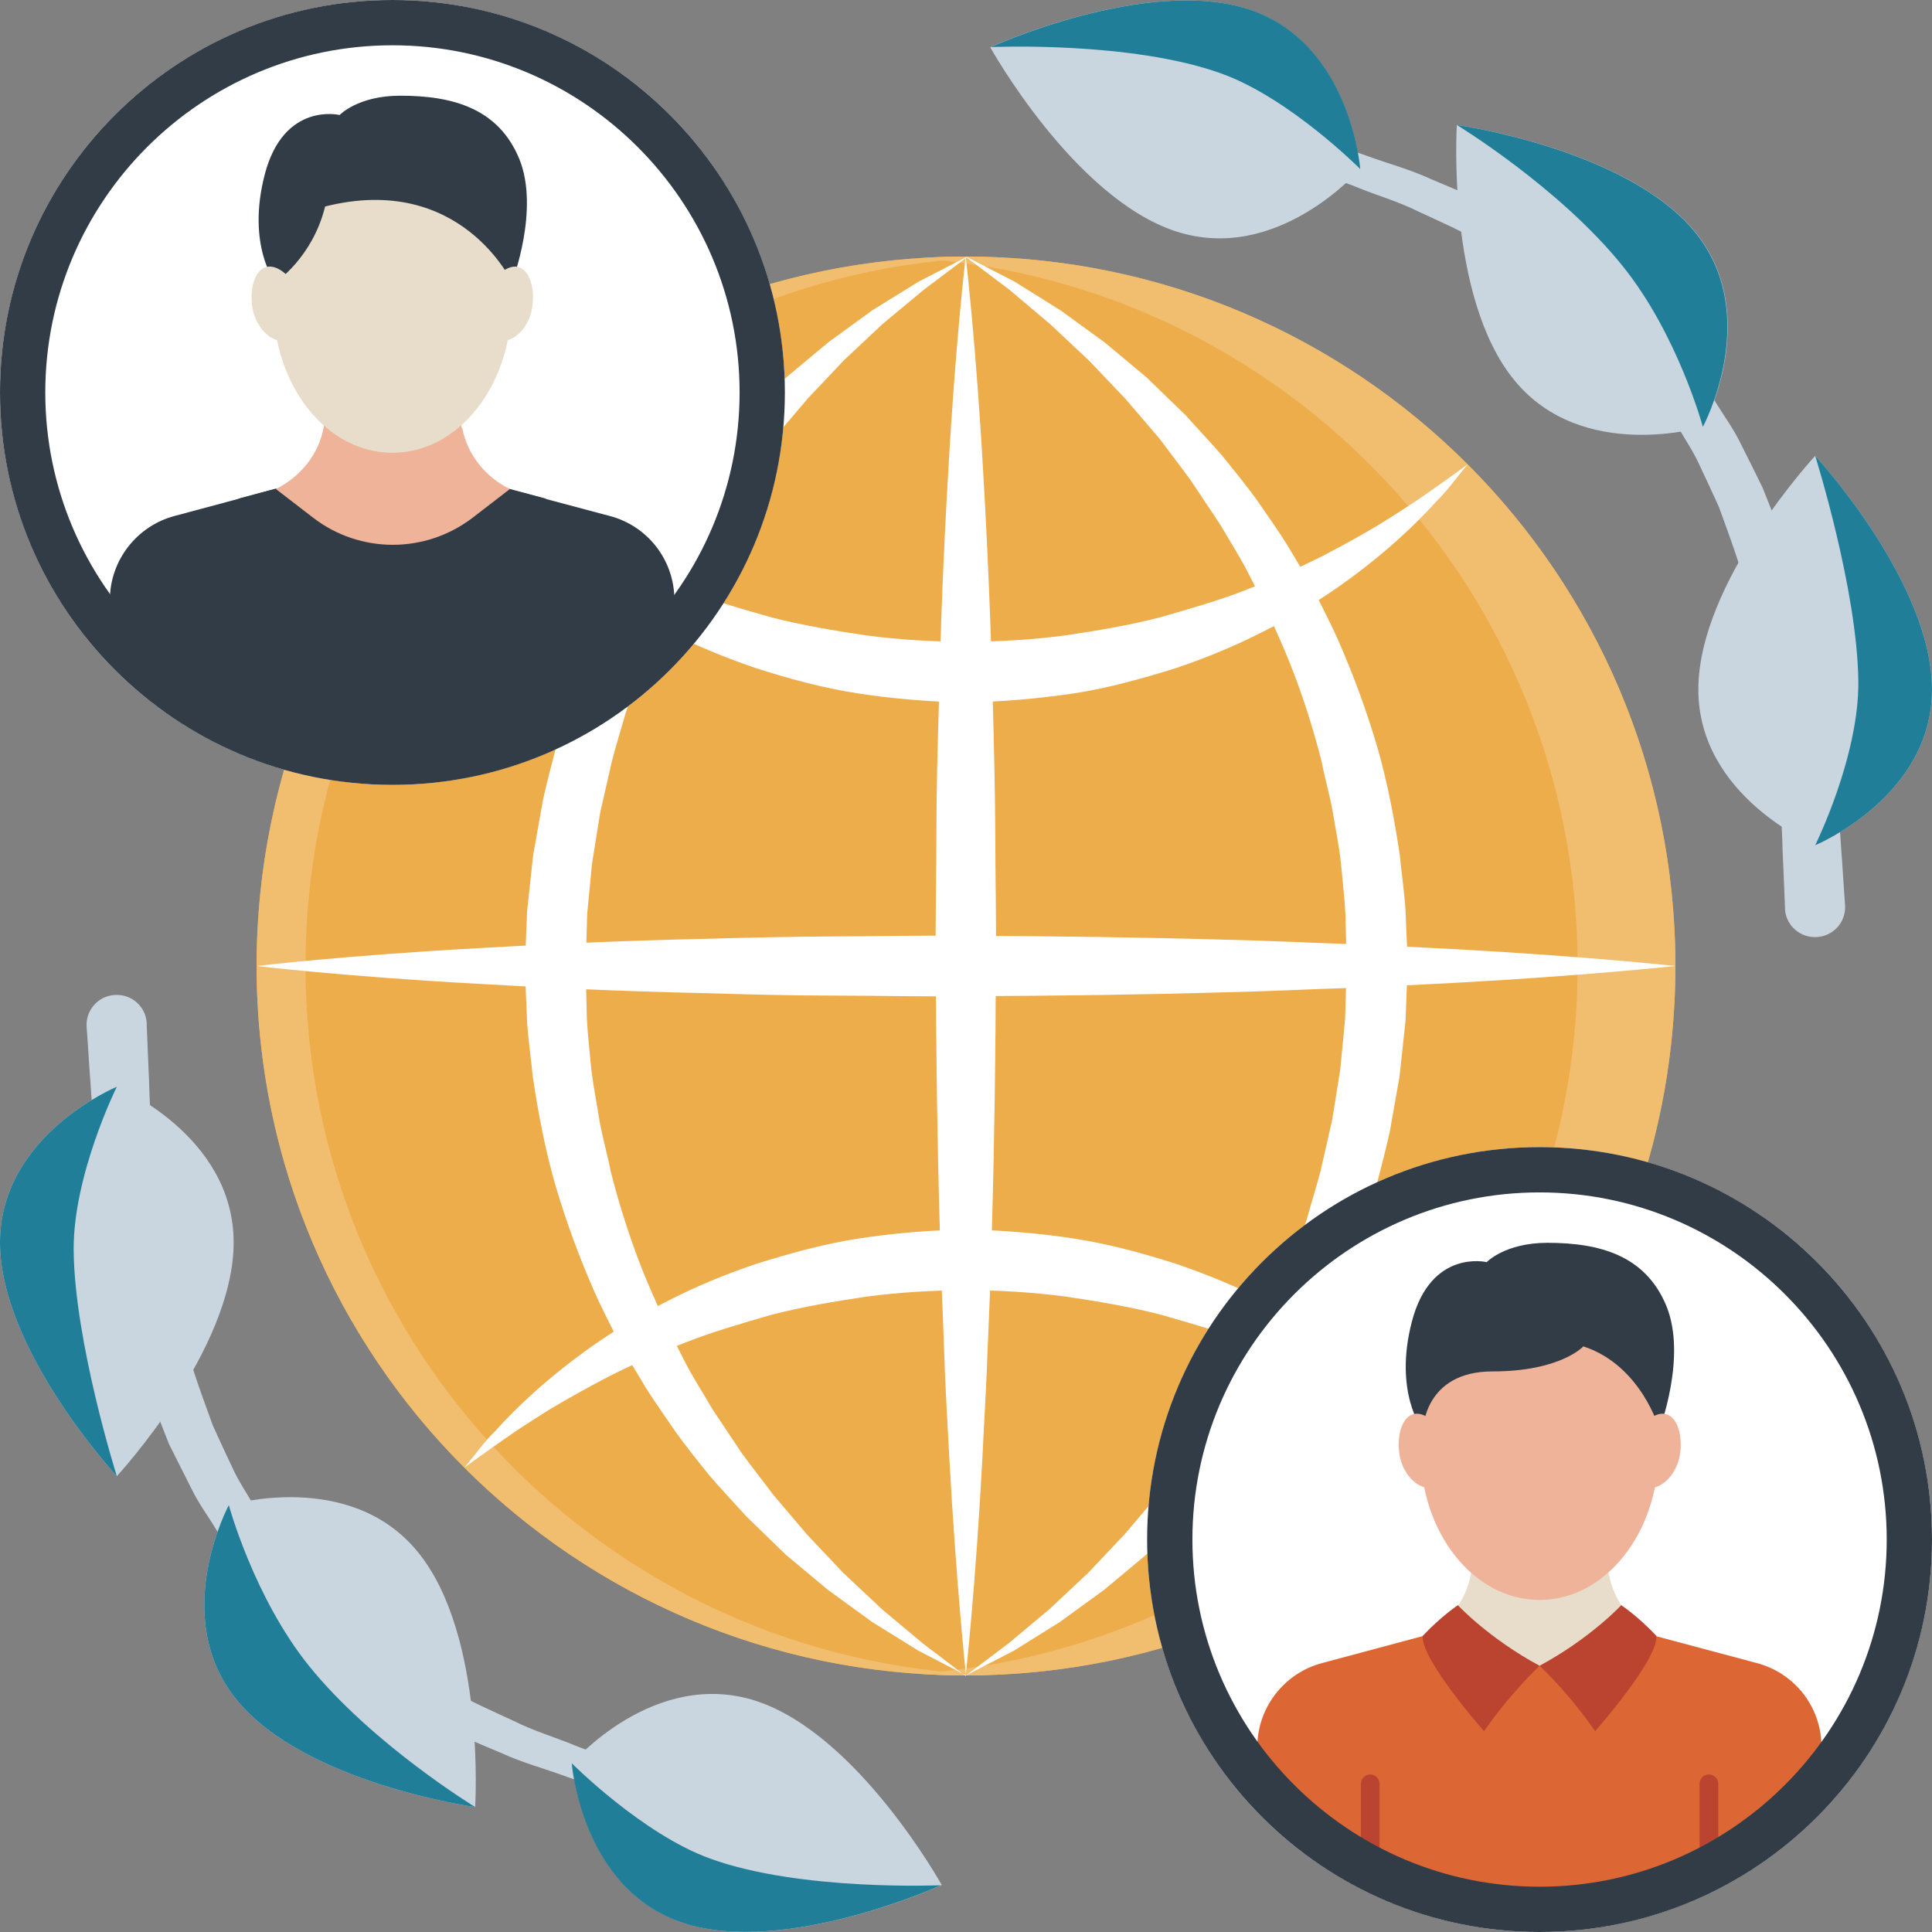<svg xmlns="http://www.w3.org/2000/svg" id="Layer_40" viewBox="0 0 64 64"><rect x="0" y="0" width="64" height="64" fill="#808080" stroke="none"/><defs><style>.cls-1{fill:#bb4430;}.cls-1,.cls-2,.cls-3,.cls-4,.cls-5,.cls-6,.cls-7,.cls-8,.cls-9,.cls-10{stroke-width:0px;}.cls-2{fill:#f1bd6f;}.cls-3{fill:#e8dccb;}.cls-4{fill:#207e99;}.cls-5{fill:#eeb399;}.cls-6{fill:#dd6734;}.cls-7{fill:#eead4b;}.cls-8{fill:#313c46;}.cls-9{fill:#cad6df;}.cls-10{fill:#fff;}</style></defs><g id="Symbols"><g id="Non-Profit"><circle id="Oval" class="cls-7" cx="32" cy="32" r="23.5"></circle><path id="Path" class="cls-2" d="M10.12,32c0-12.71,10.09-23.05,22.69-23.48-.27,0-.54-.02-.81-.02-12.98,0-23.5,10.52-23.5,23.5s10.52,23.5,23.5,23.5c.27,0,.54-.01.81-.02-12.6-.43-22.69-10.77-22.69-23.48Z"></path><path id="Path-2" class="cls-2" d="M32,8.5c-.55,0-1.09.02-1.62.06,12.22.83,21.88,11.01,21.88,23.44s-9.66,22.6-21.88,23.44c.54.04,1.07.06,1.62.06,12.98,0,23.5-10.52,23.5-23.5s-10.52-23.5-23.5-23.5Z"></path><path id="Shape" class="cls-10" d="M32,55.5l-1.58-.82-1.53-.95-1.46-1.06-1.39-1.16-1.3-1.26c-.41-.45-.82-.89-1.22-1.35-.38-.47-.76-.94-1.12-1.44-.34-.5-.7-1-1.02-1.51-.31-.53-.64-1.04-.92-1.58-.27-.55-.56-1.09-.8-1.65-.49-1.12-.91-2.27-1.26-3.45-.34-1.18-.57-2.39-.75-3.6-.06-.61-.15-1.22-.19-1.83-.02-.63-.06-1.2-.07-1.87l.07-1.77.2-1.86.32-1.81c.13-.6.29-1.19.44-1.78.17-.59.38-1.16.57-1.75.21-.58.46-1.14.69-1.7.25-.56.53-1.1.8-1.65.29-.54.61-1.06.92-1.58.32-.52.68-1.01,1.02-1.52.36-.49.74-.96,1.12-1.44.4-.46.81-.9,1.22-1.35.42-.43.86-.85,1.3-1.27l1.39-1.16,1.46-1.06,1.52-.94,1.59-.82h0l1.59.82,1.52.95,1.46,1.06,1.39,1.16,1.3,1.26c.4.45.82.89,1.22,1.35.38.47.76.94,1.12,1.43.34.5.7,1,1.02,1.51.31.53.64,1.04.92,1.58.27.55.56,1.09.8,1.65.49,1.12.91,2.27,1.26,3.45.34,1.18.57,2.39.75,3.6.06.61.15,1.22.19,1.83.02.63.06,1.2.07,1.87l-.07,1.78-.2,1.86-.32,1.81c-.13.6-.29,1.19-.44,1.78-.17.59-.38,1.16-.57,1.75-.21.57-.46,1.13-.69,1.7-.25.56-.53,1.1-.8,1.65-.29.54-.61,1.06-.92,1.58-.32.52-.68,1.01-1.02,1.52-.36.49-.74.97-1.12,1.44-.4.46-.81.9-1.22,1.35-.43.43-.86.85-1.3,1.26l-1.39,1.16-1.46,1.06-1.52.95-1.59.82ZM32,55.5l1.42-1.07,1.35-1.13,1.28-1.2,1.2-1.27,1.13-1.33c.35-.47.7-.92,1.04-1.39l.96-1.44c.29-.5.59-.99.87-1.5.54-1.02,1.01-2.06,1.45-3.13.19-.54.4-1.07.58-1.62.15-.55.33-1.1.47-1.65l.38-1.67.27-1.69.16-1.67.05-1.77-.04-1.68c-.03-.57-.1-1.14-.15-1.7-.06-.57-.18-1.13-.27-1.69-.1-.56-.26-1.11-.37-1.67-.28-1.11-.63-2.2-1.05-3.26-.43-1.06-.92-2.1-1.45-3.12-.27-.51-.58-.99-.87-1.49l-.96-1.44c-.34-.47-.7-.93-1.04-1.39l-1.13-1.32-1.21-1.27-1.28-1.2-1.35-1.14-1.42-1.07h0l-1.42,1.07-1.36,1.13-1.28,1.2-1.2,1.27-1.13,1.33c-.35.47-.7.92-1.04,1.39l-.96,1.44c-.29.5-.59.99-.87,1.5-.54,1.02-1.01,2.06-1.45,3.13-.19.54-.4,1.07-.58,1.62-.16.55-.33,1.1-.47,1.65l-.38,1.67-.27,1.69-.16,1.67-.05,1.77.04,1.68c.03.57.1,1.14.15,1.7.07.57.18,1.12.27,1.69.1.56.26,1.11.37,1.67.28,1.11.63,2.2,1.05,3.27.43,1.06.92,2.1,1.45,3.12.27.51.58.99.87,1.49l.96,1.44c.34.47.7.92,1.05,1.39l1.13,1.33,1.2,1.27,1.28,1.2,1.35,1.13,1.42,1.08Z"></path><path id="Path-3" class="cls-10" d="M15.38,48.62s.09-.11.26-.32c.18-.21.4-.54.77-.9.69-.77,1.75-1.78,3.21-2.81.73-.51,1.55-1.02,2.47-1.48.91-.47,1.91-.89,2.98-1.25,1.07-.33,2.19-.65,3.36-.83,1.18-.18,2.34-.28,3.6-.3,1.12.02,2.4.12,3.55.3,1.17.18,2.29.49,3.36.83,1.06.36,2.07.78,2.98,1.25.92.45,1.74.97,2.47,1.48,1.46,1.02,2.53,2.04,3.21,2.81.36.36.59.7.77.9.17.21.26.32.26.32,0,0-.47-.35-1.29-.93-.41-.29-.92-.62-1.51-.99-.59-.36-1.27-.74-2.02-1.13-.76-.38-1.59-.75-2.49-1.1-.89-.36-1.87-.63-2.87-.92-1.01-.26-2.07-.44-3.15-.6-1.1-.14-2.13-.21-3.31-.21-1.06,0-2.2.07-3.27.21-1.08.16-2.14.34-3.15.6-1,.29-1.97.57-2.86.92-.9.35-1.73.72-2.49,1.1-.75.39-1.43.77-2.03,1.13-.59.37-1.1.7-1.51.99-.83.58-1.3.93-1.3.93Z"></path><path id="Path-4" class="cls-10" d="M48.62,15.38s-.09.11-.26.32c-.18.21-.4.54-.77.9-.69.77-1.75,1.78-3.21,2.81-.73.51-1.55,1.02-2.47,1.48-.91.47-1.91.89-2.98,1.25-1.07.33-2.19.65-3.36.83-1.18.17-2.34.28-3.6.3-1.12-.02-2.4-.12-3.55-.3-1.17-.18-2.29-.49-3.36-.83-1.06-.36-2.07-.78-2.98-1.25-.92-.45-1.74-.97-2.47-1.48-1.46-1.02-2.53-2.04-3.21-2.81-.36-.36-.59-.7-.77-.9-.17-.21-.26-.32-.26-.32,0,0,.47.35,1.29.93.41.29.92.62,1.51.99.59.36,1.28.74,2.03,1.13.76.38,1.59.75,2.49,1.1.89.36,1.87.64,2.86.92,1.01.26,2.07.44,3.15.6,1.1.14,2.13.21,3.31.21,1.06,0,2.2-.07,3.27-.21,1.08-.16,2.14-.34,3.15-.6,1-.29,1.97-.56,2.87-.92.9-.35,1.73-.72,2.49-1.1.75-.39,1.43-.77,2.02-1.13.59-.37,1.1-.7,1.51-.99.83-.58,1.3-.93,1.3-.93Z"></path><path id="Path-5" class="cls-10" d="M32,55.5s-.32-2.94-.56-7.34c-.06-1.1-.13-2.3-.17-3.56-.04-1.26-.11-2.59-.14-3.97-.08-2.75-.12-5.69-.13-8.63-.02-1.47.02-2.94.02-4.38,0-1.45.04-2.87.08-4.25.06-2.75.17-5.32.3-7.53.24-4.41.59-7.34.59-7.34,0,0,.35,2.94.59,7.34.13,2.2.24,4.77.31,7.53.04,1.38.07,2.8.08,4.25,0,1.44.04,2.91.02,4.38-.01,2.94-.05,5.88-.13,8.63-.02,1.38-.09,2.71-.14,3.97-.04,1.26-.12,2.46-.17,3.56-.23,4.41-.56,7.34-.56,7.34Z"></path><path id="Path-6" class="cls-10" d="M55.5,32s-2.94.32-7.34.56c-1.1.05-2.29.13-3.56.17-1.26.04-2.59.11-3.97.14-2.75.08-5.69.12-8.63.13-1.47.02-2.94-.02-4.38-.02-1.44,0-2.87-.04-4.25-.08-2.75-.06-5.32-.18-7.53-.31-4.41-.24-7.34-.59-7.34-.59,0,0,2.94-.35,7.34-.59,2.2-.13,4.77-.25,7.53-.31,1.38-.04,2.8-.07,4.25-.08,1.45,0,2.92-.04,4.38-.02,2.94.01,5.88.05,8.63.13,1.38.03,2.71.1,3.97.14,1.26.04,2.46.12,3.56.17,4.41.24,7.34.56,7.34.56Z"></path><path id="Path-7" class="cls-9" d="M42.3,4.31s.51.14,1.41.38c.45.12.99.26,1.62.49.62.23,1.35.42,2.09.76.75.32,1.57.64,2.39,1.11.85.41,1.67.97,2.52,1.54.81.64,1.66,1.29,2.4,2.1l.57.59.52.65c.34.44.7.86.98,1.34.28.47.62.92.86,1.42.25.49.49.98.73,1.47.4,1.01.81,1.99,1.08,2.99.33.98.51,1.95.72,2.86.2.92.31,1.79.44,2.59.09.81.18,1.55.25,2.2.08.66.1,1.23.14,1.7.06.94.1,1.48.1,1.48.04.55-.38,1.03-.93,1.06-.55.04-1.03-.38-1.06-.93,0,0,0-.02,0-.02v-.04s-.02-.52-.06-1.44c-.03-.46-.02-1.02-.08-1.65-.05-.63-.11-1.35-.18-2.13-.11-.77-.19-1.62-.35-2.49-.17-.87-.32-1.8-.6-2.73-.22-.95-.58-1.87-.92-2.82-.21-.46-.42-.92-.64-1.38-.21-.47-.5-.88-.75-1.33-.24-.45-.56-.85-.86-1.25l-.45-.61-.51-.55c-.65-.76-1.43-1.39-2.16-2.01-.79-.55-1.54-1.11-2.33-1.52-.76-.47-1.54-.8-2.25-1.13-.7-.35-1.39-.54-1.97-.78-.58-.24-1.13-.39-1.58-.52-.89-.27-1.4-.42-1.4-.42-.27-.08-.41-.36-.33-.62.08-.26.35-.41.61-.34Z"></path><path id="Path-8" class="cls-9" d="M60.13,15.1s-3.87,4.18-3.87,7.74,3.87,5.16,3.87,5.16c0,0,3.87-1.6,3.87-5.16s-3.87-7.74-3.87-7.74Z"></path><path id="Path-9" class="cls-4" d="M60.13,15.1s1.4,4.44,1.43,7.48c.02,2.5-1.43,5.42-1.43,5.42,0,0,3.87-1.6,3.87-5.16s-3.87-7.74-3.87-7.74Z"></path><path id="Path-10" class="cls-9" d="M48.26,4.14s-.36,5.69,1.9,8.45c2.25,2.76,6.26,1.55,6.26,1.55,0,0,1.99-3.69-.26-6.45-2.25-2.76-7.89-3.55-7.89-3.55Z"></path><path id="Path-11" class="cls-4" d="M48.26,4.14s3.4,2.07,5.49,4.67c1.83,2.27,2.66,5.33,2.66,5.33,0,0,1.99-3.69-.26-6.45-2.25-2.76-7.89-3.55-7.89-3.55Z"></path><path id="Path-12" class="cls-9" d="M32.8,1.56s2.76,4.98,6.14,6.1c3.38,1.11,6.11-2.06,6.11-2.06,0,0-.31-4.18-3.69-5.29-3.38-1.11-8.57,1.26-8.57,1.26Z"></path><path id="Path-13" class="cls-4" d="M32.8,1.56s4.67-.21,7.67.88c2.25.81,4.59,3.16,4.59,3.16,0,0-.31-4.18-3.69-5.29-3.38-1.11-8.57,1.26-8.57,1.26Z"></path><path id="Path-14" class="cls-9" d="M21.7,59.69s-.51-.14-1.41-.38c-.45-.12-.99-.26-1.62-.49-.62-.23-1.35-.42-2.09-.76-.75-.32-1.57-.64-2.39-1.11-.85-.41-1.67-.97-2.53-1.54-.81-.64-1.66-1.29-2.4-2.1l-.57-.59-.51-.65c-.34-.43-.7-.86-.98-1.34-.28-.47-.62-.92-.86-1.42-.25-.49-.49-.98-.74-1.47-.39-1.01-.81-1.99-1.08-2.99-.32-.98-.51-1.95-.72-2.86-.2-.92-.3-1.79-.44-2.59-.09-.81-.18-1.54-.25-2.2-.08-.66-.1-1.23-.14-1.7-.06-.94-.1-1.48-.1-1.48-.04-.55.38-1.03.93-1.06.55-.04,1.03.38,1.06.93,0,0,0,.02,0,.02v.05s.02.52.06,1.44c.03.46.02,1.02.08,1.65.05.64.11,1.35.18,2.13.11.77.19,1.62.35,2.49.17.87.32,1.8.6,2.73.22.95.58,1.87.92,2.82.21.46.42.92.64,1.38.21.47.5.88.75,1.33.24.45.56.85.86,1.25l.45.61.51.55c.65.76,1.43,1.39,2.16,2.01.79.55,1.54,1.11,2.33,1.52.76.47,1.54.8,2.25,1.13.7.35,1.39.55,1.97.79.58.24,1.13.39,1.58.52.89.27,1.4.42,1.4.42.26.08.41.36.33.62-.08.26-.35.41-.61.33Z"></path><path id="Path-15" class="cls-9" d="M3.87,48.9s3.87-4.18,3.87-7.74-3.87-5.16-3.87-5.16C3.87,36,0,37.6,0,41.16s3.87,7.74,3.87,7.74Z"></path><path id="Path-16" class="cls-4" d="M3.87,48.9s-1.4-4.44-1.43-7.48c-.02-2.5,1.43-5.42,1.43-5.42C3.87,36,0,37.6,0,41.16s3.87,7.74,3.87,7.74Z"></path><path id="Path-17" class="cls-9" d="M15.74,59.86s.36-5.69-1.9-8.45c-2.25-2.76-6.26-1.55-6.26-1.55,0,0-1.99,3.69.26,6.45,2.25,2.76,7.89,3.55,7.89,3.55Z"></path><path id="Path-18" class="cls-4" d="M15.74,59.86s-3.4-2.07-5.5-4.67c-1.83-2.27-2.66-5.33-2.66-5.33,0,0-1.99,3.69.26,6.45,2.25,2.76,7.89,3.55,7.89,3.55Z"></path><path id="Path-19" class="cls-9" d="M31.2,62.45s-2.76-4.98-6.14-6.1c-3.39-1.11-6.11,2.06-6.11,2.06,0,0,.31,4.18,3.69,5.29,3.38,1.11,8.57-1.26,8.57-1.26Z"></path><path id="Path-20" class="cls-4" d="M31.2,62.45s-4.67.21-7.67-.88c-2.25-.81-4.59-3.16-4.59-3.16,0,0,.31,4.18,3.69,5.29,3.38,1.11,8.57-1.26,8.57-1.26Z"></path><circle id="Oval-2" class="cls-10" cx="13" cy="13" r="13"></circle><path id="Path-21" class="cls-8" d="M13,25c3.67,0,6.98-1.53,9.34-3.97v-1.16c0-1.31-.88-2.45-2.15-2.78l-3.34-.89h-7.74l-3.32.89c-1.26.33-2.15,1.48-2.15,2.78v1.16c2.37,2.45,5.67,3.97,9.34,3.97Z"></path><path id="Path-22" class="cls-8" d="M16.53,17.75l1.56-1.23-1.23-.33h-7.74l-1.23.33,1.56,1.23c2.08,1.63,4.99,1.63,7.07,0Z"></path><path id="Path-23" class="cls-5" d="M15.29,14.17c-.03-.16-.05-1.03-.07-1.18h-4.43c-.02.15-.04,1.02-.07,1.18-.17.9-.78,1.63-1.58,2.03l1.22.94c1.56,1.21,3.74,1.21,5.31,0l1.22-.94c-.8-.39-1.41-1.13-1.58-2.03Z"></path><path id="Path-24" class="cls-8" d="M7.39,20.78c-.17,0-.31.14-.31.31v2.45c.21.1.41.21.62.3v-2.75c0-.17-.14-.31-.31-.31Z"></path><path id="Path-25" class="cls-8" d="M18.61,20.78c-.17,0-.31.14-.31.31v2.75c.21-.09.42-.19.62-.3v-2.45c0-.17-.14-.31-.31-.31Z"></path><ellipse id="Oval-3" class="cls-3" cx="13" cy="10.06" rx="3.94" ry="4.94"></ellipse><path id="Path-26" class="cls-8" d="M9.12,9.36s-.96-1.23-.35-3.58c.63-2.42,2.48-1.97,2.48-1.97,0,0,.6-.64,2.01-.64,1.74,0,3.25.42,3.94,2.09.69,1.68-.24,4.09-.24,4.09,0,0-1.69-3.64-6.19-2.51-.42,1.7-1.64,2.51-1.64,2.51Z"></path><path id="Path-27" class="cls-3" d="M17.16,8.84c-.42-.09-.98.46-1.12,1.11-.14.65.08,1.24.5,1.33.42.09.93-.35,1.07-.99.14-.65-.04-1.36-.46-1.45Z"></path><path id="Path-28" class="cls-3" d="M8.84,8.84c.42-.09.98.46,1.12,1.11.14.65-.08,1.24-.5,1.33-.42.09-.93-.35-1.08-.99-.14-.65.04-1.36.46-1.45Z"></path><circle id="Oval-4" class="cls-10" cx="51" cy="51" r="13"></circle><path id="Path-29" class="cls-6" d="M51,63c3.67,0,6.98-1.53,9.34-3.97v-1.16c0-1.31-.88-2.45-2.15-2.78l-3.33-.89h-7.74l-3.32.89c-1.26.33-2.15,1.48-2.15,2.78v1.16c2.37,2.45,5.67,3.97,9.34,3.97Z"></path><path id="Path-30" class="cls-3" d="M53.29,52.17c-.03-.16-.05-1.03-.07-1.18h-4.43c-.02.15-.04,1.02-.07,1.18-.17.9-.78,1.63-1.58,2.03l3.87.99,3.87-.99c-.8-.4-1.41-1.13-1.58-2.03Z"></path><path id="Path-31" class="cls-1" d="M45.39,58.78c-.17,0-.31.14-.31.31v2.45c.2.1.41.21.62.3v-2.75c0-.17-.14-.31-.31-.31Z"></path><path id="Path-32" class="cls-1" d="M56.61,58.78c-.17,0-.31.14-.31.31v2.75c.21-.09.42-.19.62-.3v-2.45c0-.17-.14-.31-.31-.31Z"></path><ellipse id="Oval-5" class="cls-5" cx="51" cy="48.06" rx="3.94" ry="4.94"></ellipse><path id="Path-33" class="cls-8" d="M47.12,47.36s-.96-1.24-.35-3.58c.63-2.42,2.48-1.97,2.48-1.97,0,0,.6-.64,2.01-.64,1.74,0,3.25.42,3.94,2.09.69,1.68-.23,4.09-.23,4.09,0,0-.59-2.12-2.52-2.75,0,0-.75.83-3.01.83s-2.3,1.92-2.3,1.92Z"></path><path id="Path-34" class="cls-5" d="M55.17,46.84c-.42-.09-.98.46-1.12,1.11-.14.65.08,1.24.5,1.33.42.09.93-.35,1.08-.99.14-.65-.04-1.36-.46-1.45Z"></path><path id="Path-35" class="cls-5" d="M46.84,46.84c.42-.09.98.46,1.12,1.11.14.65-.08,1.24-.5,1.33-.42.09-.93-.35-1.08-.99-.14-.65.04-1.36.46-1.45Z"></path><path id="Path-36" class="cls-1" d="M48.3,53.17s-.56.37-1.17,1.02c-.07.78,2.03,3.16,2.03,3.16,0,0,.72-1.08,1.84-2.17-1.69-.91-2.7-2-2.7-2Z"></path><path id="Path-37" class="cls-1" d="M53.7,53.17s.56.37,1.17,1.02c.07.78-2.03,3.16-2.03,3.16,0,0-.71-1.08-1.84-2.17,1.69-.91,2.7-2,2.7-2Z"></path><path id="Shape-2" class="cls-8" d="M13,0C5.82,0,0,5.82,0,13s5.82,13,13,13,13-5.82,13-13S20.18,0,13,0ZM13,24.5c-6.34,0-11.5-5.16-11.5-11.5S6.66,1.5,13,1.5s11.5,5.16,11.5,11.5-5.16,11.5-11.5,11.5Z"></path><path id="Shape-3" class="cls-8" d="M51,38c-7.18,0-13,5.82-13,13s5.82,13,13,13,13-5.82,13-13-5.82-13-13-13ZM51,62.5c-6.34,0-11.5-5.16-11.5-11.5s5.16-11.5,11.5-11.5,11.5,5.16,11.5,11.5-5.16,11.5-11.5,11.5Z"></path></g></g></svg>